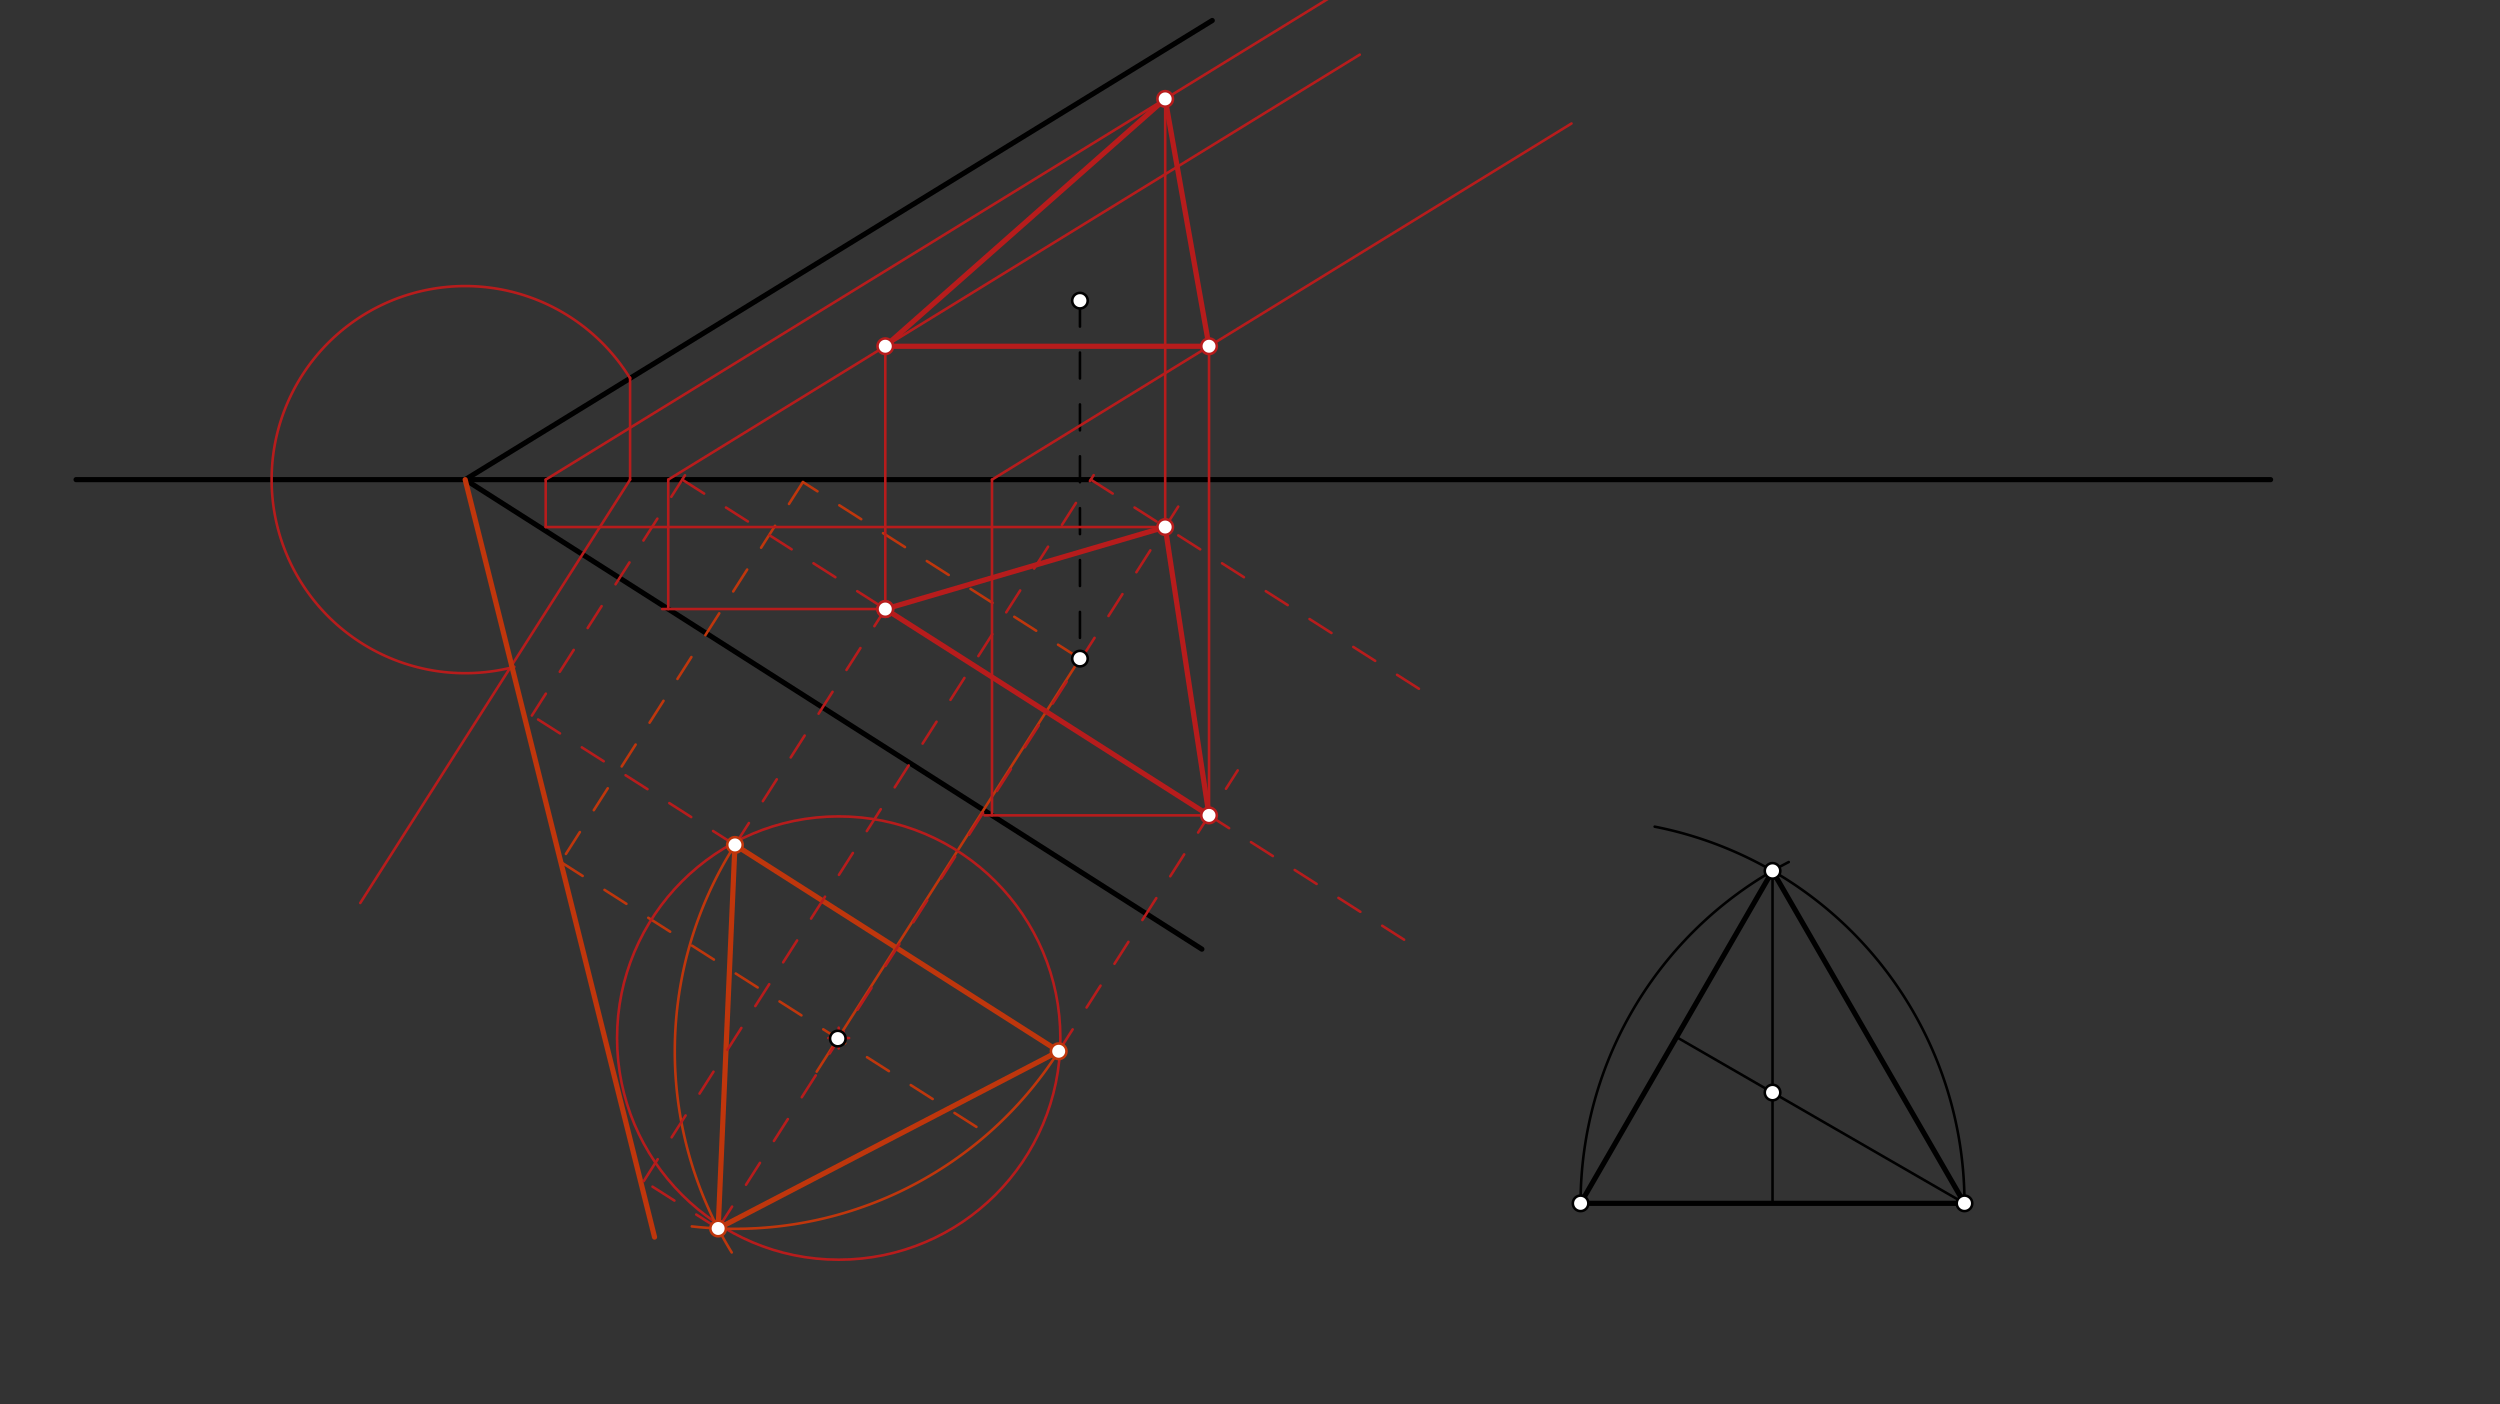 <svg xmlns="http://www.w3.org/2000/svg" class="svg--816" height="100%" preserveAspectRatio="xMidYMid meet" viewBox="0 0 963.78 541.417" width="100%"><rect x="0" y="0" width="963.78" height="541.417" fill="#333333" stroke="none"/><defs><marker id="marker-arrow" markerHeight="16" markerUnits="userSpaceOnUse" markerWidth="24" orient="auto-start-reverse" refX="24" refY="4" viewBox="0 0 24 8"><path d="M 0 0 L 24 4 L 0 8 z" stroke="inherit"></path></marker></defs><g class="aux-layer--949"></g><g class="main-layer--75a"><g class="element--733"><line stroke="#000000" stroke-dasharray="none" stroke-linecap="round" stroke-width="2" x1="29.333" x2="875.333" y1="184.906" y2="184.906"></line></g><g class="element--733"><line stroke="#000000" stroke-dasharray="none" stroke-linecap="round" stroke-width="2" x1="179.333" x2="463.333" y1="184.906" y2="365.906"></line></g><g class="element--733"><line stroke="#000000" stroke-dasharray="none" stroke-linecap="round" stroke-width="2" x1="179.333" x2="467.333" y1="184.906" y2="7.906"></line></g><g class="element--733"><line stroke="#000000" stroke-dasharray="10" stroke-linecap="round" stroke-width="1" x1="416.333" x2="416.333" y1="115.906" y2="253.906"></line></g><g class="element--733"><line stroke="#B71C1C" stroke-dasharray="none" stroke-linecap="round" stroke-width="1" x1="242.905" x2="242.905" y1="145.581" y2="184.906"></line></g><g class="element--733"><line stroke="#B71C1C" stroke-dasharray="none" stroke-linecap="round" stroke-width="1" x1="242.905" x2="138.888" y1="184.906" y2="348.115"></line></g><g class="element--733"><path d="M 242.905 145.836 A 74.618 74.618 0 1 0 198.289 257.076" fill="none" stroke="#B71C1C" stroke-dasharray="none" stroke-linecap="round" stroke-width="1"></path></g><g class="element--733"><line stroke="#BF360C" stroke-dasharray="none" stroke-linecap="round" stroke-width="2" x1="179.333" x2="252.333" y1="184.906" y2="476.906"></line></g><g class="element--733"><line stroke="#BF360C" stroke-dasharray="10" stroke-linecap="round" stroke-width="1" x1="416.333" x2="309.536" y1="253.906" y2="185.842"></line></g><g class="element--733"><line stroke="#BF360C" stroke-dasharray="10" stroke-linecap="round" stroke-width="1" x1="309.536" x2="214.618" y1="185.842" y2="334.774"></line></g><g class="element--733"><line stroke="#BF360C" stroke-dasharray="10" stroke-linecap="round" stroke-width="1" x1="216.185" x2="381.424" y1="332.315" y2="437.625"></line></g><g class="element--733"><line stroke="#BF360C" stroke-dasharray="none" stroke-linecap="round" stroke-width="1" x1="416.333" x2="314.851" y1="253.906" y2="413.138"></line></g><g class="element--733"><line stroke="#000000" stroke-dasharray="none" stroke-linecap="round" stroke-width="2" x1="609.333" x2="757.333" y1="463.906" y2="463.906"></line></g><g class="element--733"><path d="M 757.333 463.906 A 148 148 0 0 0 637.901 318.689" fill="none" stroke="#000000" stroke-dasharray="none" stroke-linecap="round" stroke-width="1"></path></g><g class="element--733"><path d="M 609.333 463.906 A 148 148 0 0 1 689.575 332.328" fill="none" stroke="#000000" stroke-dasharray="none" stroke-linecap="round" stroke-width="1"></path></g><g class="element--733"><line stroke="#000000" stroke-dasharray="none" stroke-linecap="round" stroke-width="2" x1="609.333" x2="683.333" y1="463.906" y2="335.734"></line></g><g class="element--733"><line stroke="#000000" stroke-dasharray="none" stroke-linecap="round" stroke-width="2" x1="683.333" x2="757.333" y1="335.734" y2="463.906"></line></g><g class="element--733"><line stroke="#000000" stroke-dasharray="none" stroke-linecap="round" stroke-width="1" x1="683.333" x2="683.333" y1="335.734" y2="463.906"></line></g><g class="element--733"><line stroke="#000000" stroke-dasharray="none" stroke-linecap="round" stroke-width="1" x1="646.333" x2="757.333" y1="399.82" y2="463.906"></line></g><g class="element--733"><g class="center--a87"><line x1="319.333" y1="400.182" x2="327.333" y2="400.182" stroke="#B71C1C" stroke-width="1" stroke-linecap="round"></line><line x1="323.333" y1="396.182" x2="323.333" y2="404.182" stroke="#B71C1C" stroke-width="1" stroke-linecap="round"></line><circle class="hit--87b" cx="323.333" cy="400.182" r="4" stroke="none" fill="transparent"></circle></g><circle cx="323.333" cy="400.182" fill="none" r="85.448" stroke="#B71C1C" stroke-dasharray="none" stroke-width="1"></circle></g><g class="element--733"><line stroke="#BF360C" stroke-dasharray="none" stroke-linecap="round" stroke-width="2" x1="283.333" x2="408.141" y1="325.734" y2="405.277"></line></g><g class="element--733"><path d="M 283.333 325.734 A 148 148 0 0 0 282.085 482.826" fill="none" stroke="#BF360C" stroke-dasharray="none" stroke-linecap="round" stroke-width="1"></path></g><g class="element--733"><path d="M 408.141 405.277 A 148 148 0 0 1 266.703 472.797" fill="none" stroke="#BF360C" stroke-dasharray="none" stroke-linecap="round" stroke-width="1"></path></g><g class="element--733"><line stroke="#BF360C" stroke-dasharray="none" stroke-linecap="round" stroke-width="2" x1="283.333" x2="276.851" y1="325.734" y2="473.592"></line></g><g class="element--733"><line stroke="#BF360C" stroke-dasharray="none" stroke-linecap="round" stroke-width="2" x1="276.851" x2="408.141" y1="473.592" y2="405.277"></line></g><g class="element--733"><line stroke="#B71C1C" stroke-dasharray="10" stroke-linecap="round" stroke-width="1" x1="283.333" x2="205.052" y1="325.734" y2="275.844"></line></g><g class="element--733"><line stroke="#B71C1C" stroke-dasharray="10" stroke-linecap="round" stroke-width="1" x1="205.052" x2="264.07" y1="275.844" y2="183.242"></line></g><g class="element--733"><line stroke="#B71C1C" stroke-dasharray="10" stroke-linecap="round" stroke-width="1" x1="283.333" x2="344.581" y1="325.734" y2="229.632"></line></g><g class="element--733"><line stroke="#B71C1C" stroke-dasharray="10" stroke-linecap="round" stroke-width="1" x1="276.851" x2="248.179" y1="473.592" y2="455.319"></line></g><g class="element--733"><line stroke="#B71C1C" stroke-dasharray="10" stroke-linecap="round" stroke-width="1" x1="248.179" x2="421.621" y1="455.319" y2="183.178"></line></g><g class="element--733"><line stroke="#B71C1C" stroke-dasharray="10" stroke-linecap="round" stroke-width="1" x1="420.52" x2="551.295" y1="184.906" y2="268.252"></line></g><g class="element--733"><line stroke="#B71C1C" stroke-dasharray="10" stroke-linecap="round" stroke-width="1" x1="276.851" x2="458.8" y1="473.592" y2="188.103"></line></g><g class="element--733"><line stroke="#B71C1C" stroke-dasharray="10" stroke-linecap="round" stroke-width="1" x1="263.009" x2="544.056" y1="184.906" y2="364.024"></line></g><g class="element--733"><line stroke="#B71C1C" stroke-dasharray="10" stroke-linecap="round" stroke-width="1" x1="408.141" x2="477.151" y1="405.277" y2="296.996"></line></g><g class="element--733"><line stroke="#B71C1C" stroke-dasharray="none" stroke-linecap="round" stroke-width="2" x1="341.29" x2="449.192" y1="234.797" y2="203.18"></line></g><g class="element--733"><line stroke="#B71C1C" stroke-dasharray="none" stroke-linecap="round" stroke-width="2" x1="449.192" x2="466.098" y1="203.18" y2="314.339"></line></g><g class="element--733"><line stroke="#B71C1C" stroke-dasharray="none" stroke-linecap="round" stroke-width="2" x1="466.098" x2="341.29" y1="314.339" y2="234.797"></line></g><g class="element--733"><line stroke="#B71C1C" stroke-dasharray="none" stroke-linecap="round" stroke-width="1" x1="341.29" x2="255.281" y1="234.797" y2="234.797"></line></g><g class="element--733"><line stroke="#B71C1C" stroke-dasharray="none" stroke-linecap="round" stroke-width="1" x1="449.192" x2="210.372" y1="203.18" y2="203.18"></line></g><g class="element--733"><line stroke="#B71C1C" stroke-dasharray="none" stroke-linecap="round" stroke-width="1" x1="466.098" x2="379.524" y1="314.339" y2="314.339"></line></g><g class="element--733"><line stroke="#B71C1C" stroke-dasharray="none" stroke-linecap="round" stroke-width="1" x1="210.372" x2="210.372" y1="203.18" y2="184.906"></line></g><g class="element--733"><line stroke="#B71C1C" stroke-dasharray="none" stroke-linecap="round" stroke-width="1" x1="257.614" x2="257.614" y1="234.797" y2="184.906"></line></g><g class="element--733"><line stroke="#B71C1C" stroke-dasharray="none" stroke-linecap="round" stroke-width="1" x1="382.422" x2="382.422" y1="314.339" y2="184.906"></line></g><g class="element--733"><line stroke="#B71C1C" stroke-dasharray="none" stroke-linecap="round" stroke-width="1" x1="210.372" x2="514.597" y1="184.906" y2="-2.065"></line></g><g class="element--733"><line stroke="#B71C1C" stroke-dasharray="none" stroke-linecap="round" stroke-width="1" x1="257.614" x2="524.2" y1="184.906" y2="21.067"></line></g><g class="element--733"><line stroke="#B71C1C" stroke-dasharray="none" stroke-linecap="round" stroke-width="1" x1="382.422" x2="605.823" y1="184.906" y2="47.607"></line></g><g class="element--733"><line stroke="#B71C1C" stroke-dasharray="none" stroke-linecap="round" stroke-width="1" x1="341.29" x2="341.29" y1="234.797" y2="131.312"></line></g><g class="element--733"><line stroke="#B71C1C" stroke-dasharray="none" stroke-linecap="round" stroke-width="1" x1="449.192" x2="449.192" y1="203.18" y2="35.785"></line></g><g class="element--733"><line stroke="#B71C1C" stroke-dasharray="none" stroke-linecap="round" stroke-width="1" x1="466.098" x2="466.098" y1="314.339" y2="130.49"></line></g><g class="element--733"><line stroke="#B71C1C" stroke-dasharray="none" stroke-linecap="round" stroke-width="2" x1="341.29" x2="466.098" y1="133.48" y2="133.48"></line></g><g class="element--733"><line stroke="#B71C1C" stroke-dasharray="none" stroke-linecap="round" stroke-width="2" x1="466.098" x2="449.192" y1="133.48" y2="38.132"></line></g><g class="element--733"><line stroke="#B71C1C" stroke-dasharray="none" stroke-linecap="round" stroke-width="2" x1="449.192" x2="341.29" y1="38.132" y2="133.48"></line></g><g class="element--733"><circle cx="416.333" cy="115.906" r="3" stroke="#000000" stroke-width="1" fill="#ffffff"></circle>}</g><g class="element--733"><circle cx="416.333" cy="253.906" r="3" stroke="#000000" stroke-width="1" fill="#ffffff"></circle>}</g><g class="element--733"><circle cx="322.983" cy="400.379" r="3" stroke="#000000" stroke-width="1" fill="#ffffff"></circle>}</g><g class="element--733"><circle cx="609.333" cy="463.906" r="3" stroke="#000000" stroke-width="1" fill="#ffffff"></circle>}</g><g class="element--733"><circle cx="757.333" cy="463.906" r="3" stroke="#000000" stroke-width="1" fill="#ffffff"></circle>}</g><g class="element--733"><circle cx="683.333" cy="335.734" r="3" stroke="#000000" stroke-width="1" fill="#ffffff"></circle>}</g><g class="element--733"><circle cx="683.333" cy="421.182" r="3" stroke="#000000" stroke-width="1" fill="#ffffff"></circle>}</g><g class="element--733"><circle cx="283.333" cy="325.734" r="3" stroke="#BF360C" stroke-width="1" fill="#ffffff"></circle>}</g><g class="element--733"><circle cx="408.141" cy="405.277" r="3" stroke="#BF360C" stroke-width="1" fill="#ffffff"></circle>}</g><g class="element--733"><circle cx="276.851" cy="473.592" r="3" stroke="#BF360C" stroke-width="1" fill="#ffffff"></circle>}</g><g class="element--733"><circle cx="341.29" cy="234.797" r="3" stroke="#B71C1C" stroke-width="1" fill="#ffffff"></circle>}</g><g class="element--733"><circle cx="449.192" cy="203.18" r="3" stroke="#B71C1C" stroke-width="1" fill="#ffffff"></circle>}</g><g class="element--733"><circle cx="466.098" cy="314.339" r="3" stroke="#B71C1C" stroke-width="1" fill="#ffffff"></circle>}</g><g class="element--733"><circle cx="341.29" cy="234.797" r="3" stroke="#B71C1C" stroke-width="1" fill="#ffffff"></circle>}</g><g class="element--733"><circle cx="341.29" cy="133.48" r="3" stroke="#B71C1C" stroke-width="1" fill="#ffffff"></circle>}</g><g class="element--733"><circle cx="449.192" cy="38.132" r="3" stroke="#B71C1C" stroke-width="1" fill="#ffffff"></circle>}</g><g class="element--733"><circle cx="466.098" cy="133.48" r="3" stroke="#B71C1C" stroke-width="1" fill="#ffffff"></circle>}</g></g><g class="snaps-layer--ac6"></g><g class="temp-layer--52d"></g></svg>